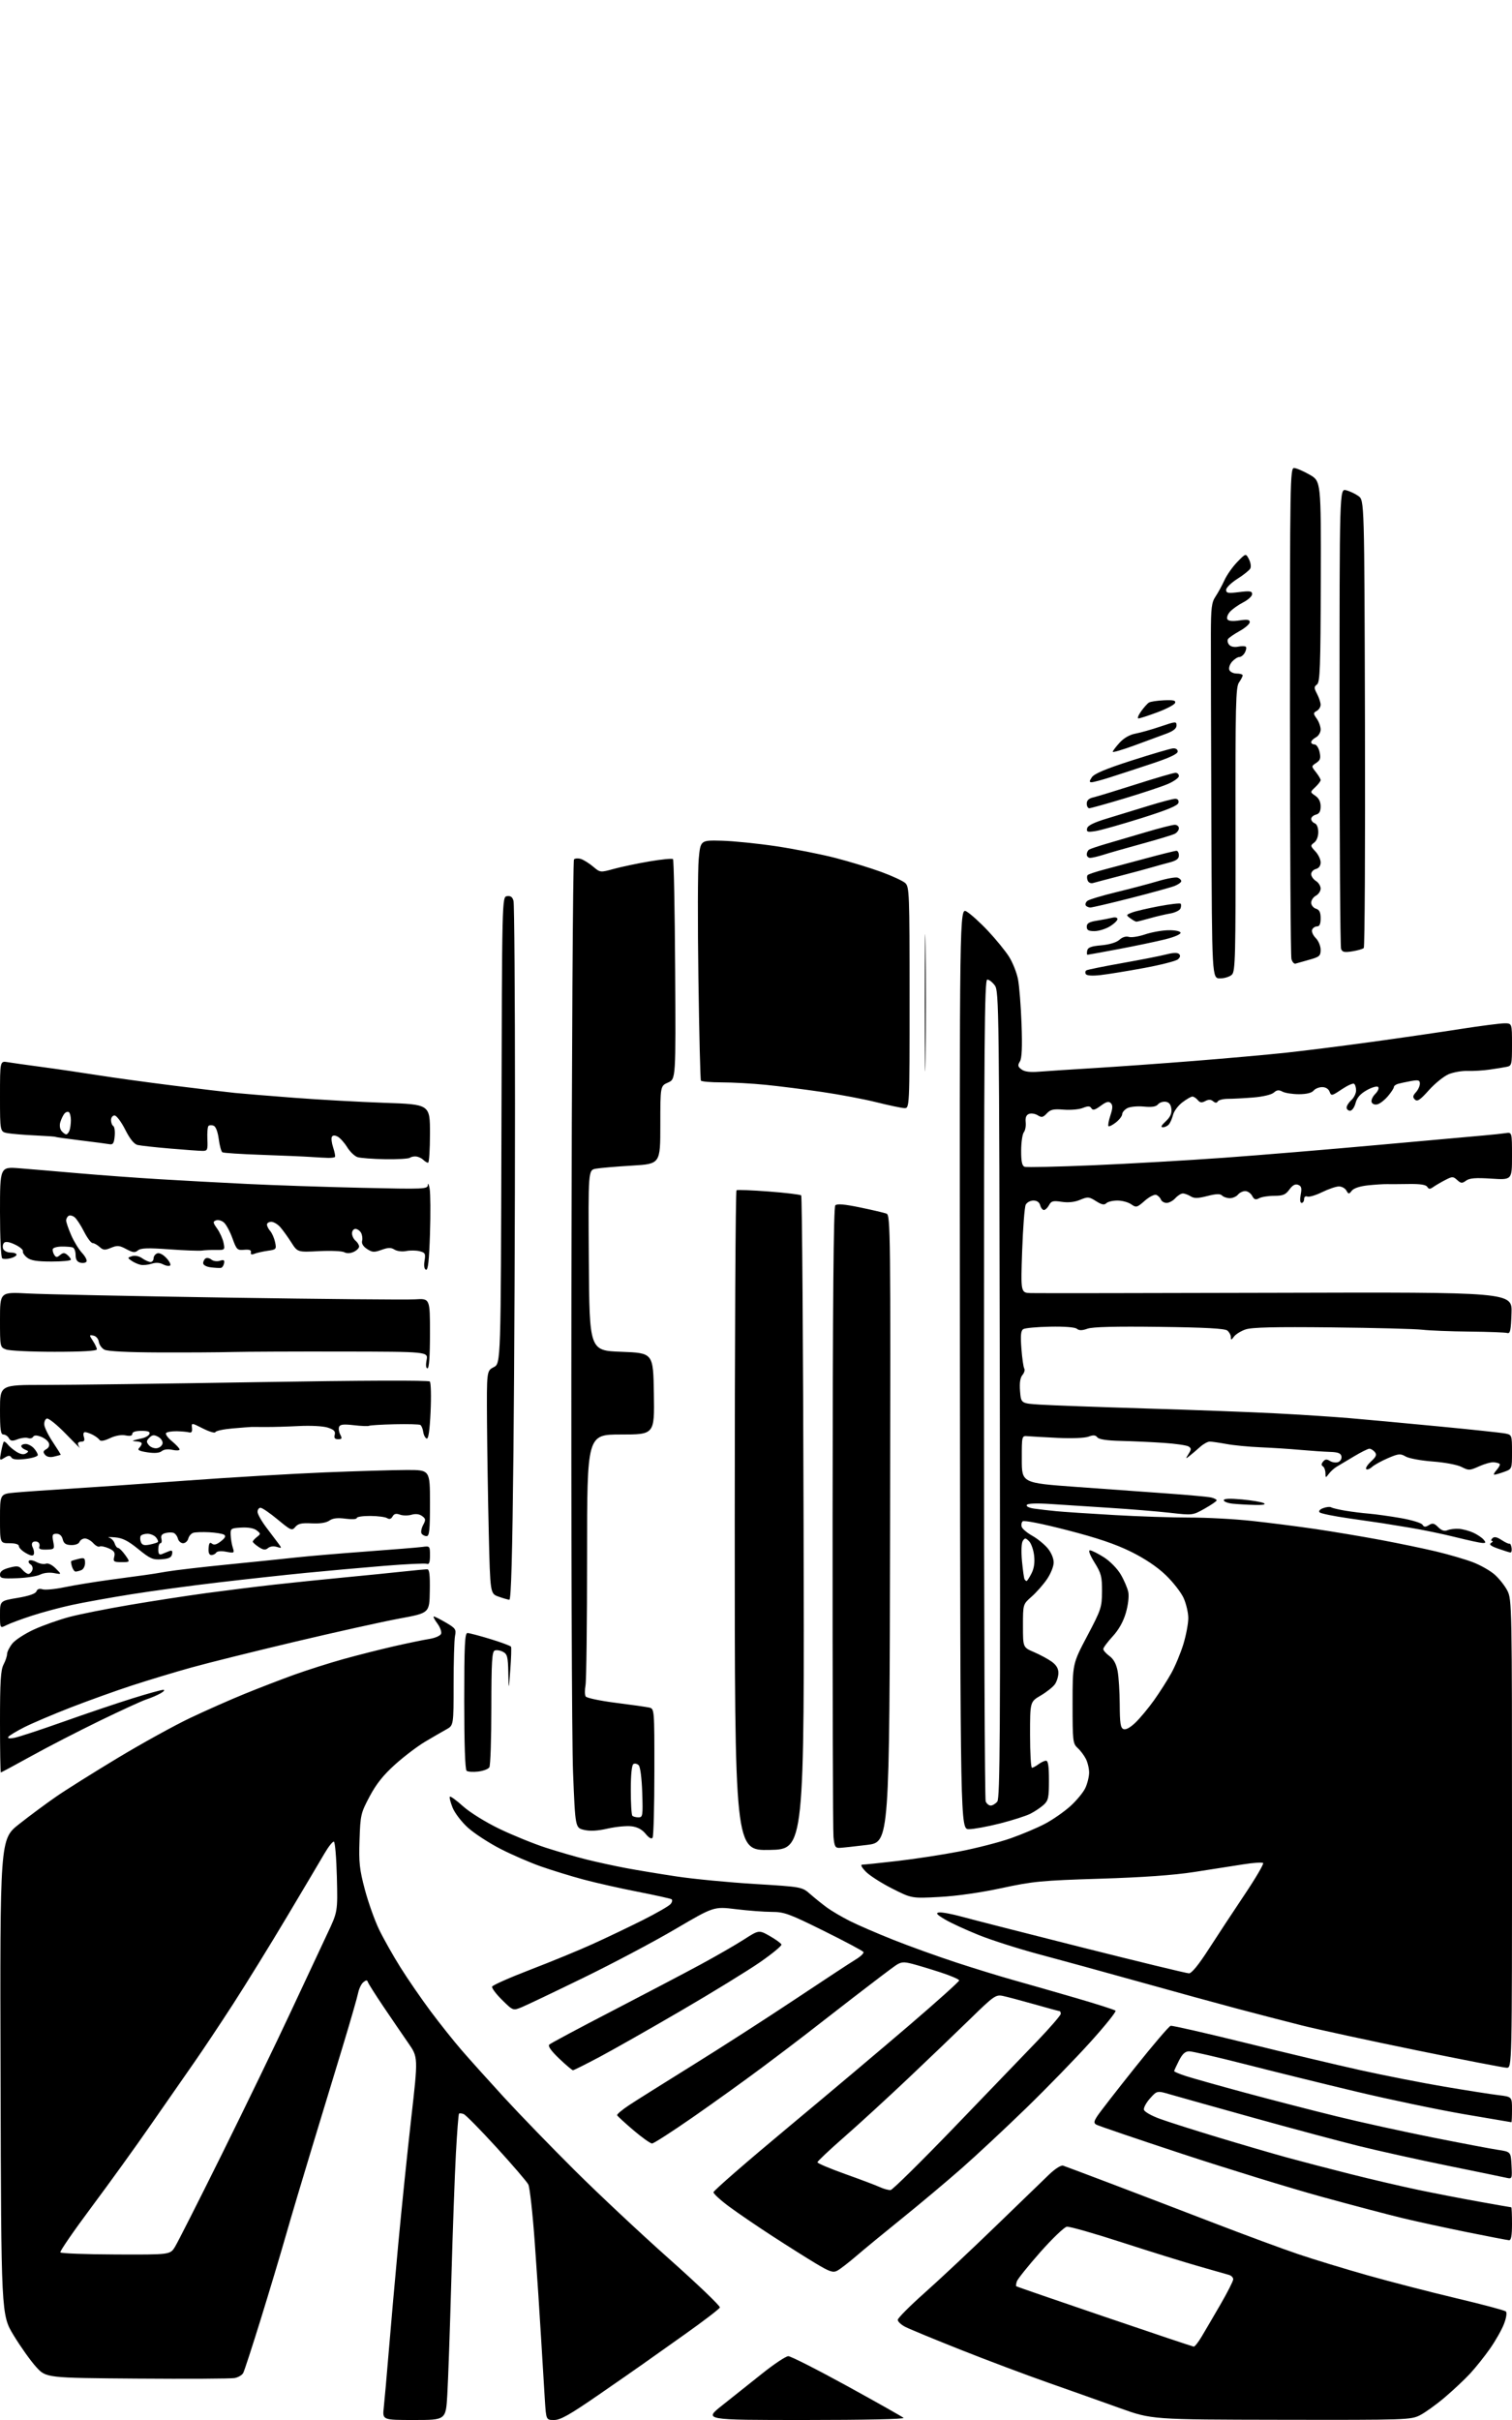 <?xml version="1.0" encoding="UTF-8" standalone="no"?>
<svg 
  version="1.1" 
  xmlns="http://www.w3.org/2000/svg" 
  xmlns:xlink="http://www.w3.org/1999/xlink" 
  xmlns:svg="http://www.w3.org/2000/svg"
  xmlns:rdf="http://www.w3.org/1999/02/22-rdf-syntax-ns#"
  xmlns:cc="http://creativecommons.org/ns#"
  xmlns:dc="http://purl.org/dc/elements/1.1/"
  viewBox="0 0 640 1024"
  width="640"
  height="1024"
>
<style>svg {background-color: white; }</style>"
<path stroke="none" fill="black" fill-rule="evenodd" d="M175.29,1024.00C161.86,1024.00 161.86,1024.00 162.44,1018.75C162.76,1015.86 163.71,1005.17 164.55,995.00C165.38,984.83 167.20,964.35 168.58,949.50C169.96,934.65 172.42,910.80 174.04,896.50C177.00,870.50 177.00,870.50 172.82,864.50C170.53,861.20 165.84,854.33 162.40,849.24C158.97,844.15 155.97,839.42 155.74,838.74C155.41,837.76 155.00,837.77 153.78,838.77C152.93,839.47 151.95,841.50 151.60,843.27C151.25,845.05 148.24,855.50 144.90,866.50C141.57,877.50 135.75,896.62 131.98,909.00C128.21,921.38 123.25,938.02 120.97,946.00C118.69,953.98 113.90,969.94 110.33,981.48C106.75,993.02 103.43,1003.20 102.95,1004.10C102.47,1005.00 100.82,1005.97 99.29,1006.25C97.75,1006.54 79.18,1006.64 58.00,1006.48C19.50,1006.19 19.50,1006.19 15.28,1001.53C12.95,998.96 8.68,992.96 5.78,988.18C0.50,979.50 0.50,979.50 0.24,878.88C-0.03,778.26 -0.03,778.26 8.05,771.88C12.50,768.37 19.59,763.11 23.82,760.19C28.04,757.27 39.83,749.88 50.00,743.76C60.17,737.64 73.90,730.07 80.50,726.94C87.10,723.80 97.45,719.22 103.50,716.76C109.55,714.29 119.00,710.65 124.50,708.66C130.00,706.68 139.45,703.67 145.50,701.99C151.55,700.31 161.22,697.87 167.00,696.55C172.78,695.24 179.44,693.86 181.82,693.49C184.20,693.11 186.39,692.14 186.70,691.33C187.02,690.52 186.30,688.54 185.10,686.93C183.91,685.32 183.25,684.00 183.63,684.00C184.01,684.00 186.32,685.17 188.77,686.60C192.82,688.98 193.16,689.47 192.60,692.23C192.27,693.89 192.00,703.09 192.00,712.67C192.00,730.09 192.00,730.09 188.89,731.80C187.19,732.73 183.15,735.08 179.92,737.00C176.69,738.92 170.96,743.27 167.20,746.66C162.27,751.09 159.25,754.88 156.45,760.16C152.72,767.19 152.54,767.96 152.18,778.56C151.85,788.11 152.16,790.98 154.43,799.53C155.88,804.97 158.59,812.59 160.46,816.46C162.33,820.33 166.40,827.55 169.51,832.50C172.61,837.45 178.35,845.77 182.24,851.00C186.14,856.23 192.05,863.65 195.38,867.50C198.71,871.35 206.80,880.35 213.36,887.50C219.92,894.65 233.44,908.60 243.40,918.50C253.36,928.40 271.31,945.22 283.30,955.88C295.28,966.54 304.91,975.76 304.71,976.38C304.50,977.00 297.85,982.09 289.92,987.71C281.99,993.32 273.93,999.04 272.00,1000.41C270.07,1001.79 261.63,1007.66 253.22,1013.46C241.19,1021.76 237.23,1024.00 234.56,1024.00C231.18,1024.00 231.18,1024.00 230.64,1015.75C230.34,1011.21 229.62,999.40 229.04,989.50C228.46,979.60 227.26,961.38 226.36,949.00C225.47,936.62 224.24,925.52 223.62,924.33C223.00,923.14 216.94,916.08 210.15,908.65C203.36,901.22 197.11,894.87 196.26,894.55C195.41,894.22 194.52,894.14 194.29,894.37C194.06,894.61 193.47,902.15 192.98,911.15C192.49,920.14 191.61,944.38 191.03,965.00C190.45,985.62 189.69,1007.34 189.34,1013.25C188.72,1024.00 188.72,1024.00 175.29,1024.00zM340.63,1024.00C297.87,1024.00 297.87,1024.00 305.68,1017.82C309.98,1014.43 317.62,1008.35 322.65,1004.32C327.68,1000.30 332.64,997.00 333.68,997.00C334.72,997.00 345.90,1002.67 358.53,1009.60C371.16,1016.54 381.93,1022.61 382.45,1023.10C383.01,1023.63 365.89,1024.00 340.63,1024.00zM542.29,1023.91C487.50,1023.82 487.50,1023.82 474.00,1018.97C466.57,1016.30 452.85,1011.43 443.50,1008.15C434.15,1004.86 417.46,998.59 406.42,994.20C395.37,989.81 384.91,985.49 383.17,984.59C381.42,983.69 380.00,982.35 380.00,981.62C380.00,980.90 385.13,975.74 391.40,970.17C397.67,964.60 411.06,952.05 421.15,942.28C431.24,932.51 441.52,922.58 443.99,920.20C446.59,917.70 449.11,916.09 449.99,916.37C450.82,916.64 460.27,920.19 471.00,924.26C481.73,928.33 501.07,935.74 514.00,940.71C526.92,945.69 542.90,951.59 549.50,953.82C556.10,956.06 569.38,960.10 579.00,962.82C588.62,965.53 605.50,969.89 616.50,972.50C627.50,975.10 636.91,977.61 637.40,978.07C637.93,978.56 637.61,980.73 636.62,983.32C635.69,985.75 633.04,990.45 630.72,993.76C628.40,997.08 624.59,1001.84 622.26,1004.36C619.93,1006.87 615.11,1011.40 611.54,1014.43C607.97,1017.46 603.26,1020.85 601.07,1021.97C597.19,1023.94 595.50,1024.00 542.29,1023.91zM505.29,992.95C505.72,992.98 507.22,991.09 508.61,988.75C510.01,986.41 513.59,980.29 516.58,975.14C519.56,969.99 522.00,965.19 522.00,964.46C522.00,963.73 521.21,962.91 520.25,962.62C519.29,962.34 513.55,960.71 507.50,958.98C501.45,957.26 486.84,952.72 475.03,948.89C463.22,945.05 452.67,942.05 451.57,942.21C450.48,942.37 445.41,947.23 440.31,953.00C435.21,958.77 430.76,964.32 430.42,965.33C430.09,966.33 429.97,967.27 430.16,967.42C430.35,967.57 447.15,973.37 467.50,980.29C487.85,987.22 504.85,992.92 505.29,992.95zM354.38,960.83C352.59,961.76 351.18,961.28 345.38,957.81C341.60,955.54 333.32,950.33 327.00,946.23C320.68,942.13 312.46,936.53 308.75,933.79C305.04,931.05 302.00,928.28 302.00,927.63C302.00,926.98 316.05,914.76 333.21,900.48C350.38,886.19 373.78,866.48 385.21,856.68C396.65,846.87 406.00,838.47 406.00,838.01C406.00,837.54 402.51,836.03 398.25,834.64C393.99,833.25 388.55,831.61 386.17,830.99C382.50,830.05 381.43,830.14 379.22,831.59C377.79,832.53 369.61,838.72 361.06,845.33C352.50,851.95 343.25,859.12 340.50,861.27C337.75,863.42 329.65,869.55 322.50,874.89C315.35,880.23 302.25,889.64 293.39,895.80C284.52,901.96 276.70,907.00 276.00,907.00C275.30,907.00 271.75,904.47 268.11,901.38C264.48,898.28 261.37,895.43 261.22,895.04C261.07,894.64 263.32,892.75 266.22,890.82C269.12,888.90 281.18,881.33 293.00,873.99C304.82,866.66 324.40,854.07 336.50,846.01C348.60,837.96 360.19,830.34 362.26,829.10C364.32,827.85 365.77,826.44 365.47,825.96C365.18,825.48 357.63,821.46 348.70,817.04C334.05,809.78 331.92,809.00 326.68,809.00C323.49,809.00 316.67,808.48 311.52,807.85C302.15,806.70 302.15,806.70 285.79,816.31C276.80,821.60 259.32,830.85 246.97,836.87C234.61,842.89 222.85,848.50 220.83,849.33C217.16,850.83 217.16,850.83 212.54,846.28C210.00,843.78 208.09,841.23 208.29,840.63C208.49,840.02 215.82,836.78 224.58,833.41C233.34,830.05 245.16,825.19 250.86,822.60C256.55,820.02 266.03,815.50 271.91,812.55C277.79,809.60 283.17,806.51 283.85,805.68C284.54,804.85 284.71,803.94 284.23,803.64C283.76,803.35 277.33,801.93 269.94,800.48C262.55,799.04 252.22,796.71 247.00,795.31C241.78,793.91 233.68,791.42 229.00,789.78C224.32,788.14 216.56,784.77 211.74,782.29C206.92,779.81 200.78,775.81 198.10,773.40C195.39,770.96 192.49,767.18 191.57,764.88C190.66,762.61 190.14,760.52 190.42,760.25C190.70,759.97 193.21,761.80 196.00,764.31C198.88,766.90 205.50,771.01 211.29,773.81C216.91,776.52 225.78,780.13 231.00,781.83C236.22,783.52 244.10,785.80 248.50,786.89C252.90,787.98 260.32,789.59 265.00,790.47C269.68,791.35 279.35,792.95 286.50,794.02C293.65,795.10 308.49,796.52 319.47,797.19C339.45,798.41 339.45,798.41 342.97,801.49C344.91,803.18 348.07,805.73 350.00,807.14C351.93,808.56 356.28,811.12 359.68,812.84C363.07,814.55 371.40,818.15 378.18,820.84C384.95,823.53 396.80,827.80 404.50,830.33C412.20,832.86 423.23,836.25 429.00,837.87C434.77,839.48 446.70,842.90 455.50,845.46C464.30,848.02 471.81,850.42 472.19,850.81C472.57,851.19 467.81,857.12 461.60,864.00C455.40,870.88 443.15,883.48 434.38,892.00C425.61,900.52 413.28,912.03 406.97,917.57C400.66,923.11 389.43,932.54 382.00,938.53C374.57,944.52 365.80,951.73 362.50,954.57C359.20,957.40 355.55,960.22 354.38,960.83zM49.02,953.96C72.00,954.05 72.00,954.05 74.04,950.77C75.16,948.97 84.11,931.30 93.93,911.50C103.74,891.70 116.81,864.70 122.97,851.50C129.13,838.30 136.15,823.32 138.56,818.21C142.95,808.92 142.95,808.92 142.59,794.25C142.39,786.18 141.82,779.44 141.33,779.28C140.84,779.11 139.06,781.35 137.37,784.24C135.69,787.13 128.54,799.17 121.49,811.00C114.44,822.83 104.16,839.48 98.66,848.00C93.15,856.52 85.65,867.77 81.99,873.00C78.32,878.23 70.19,889.92 63.91,898.98C57.64,908.05 46.32,923.75 38.77,933.86C31.22,943.98 25.27,952.62 25.54,953.07C25.82,953.51 36.38,953.92 49.02,953.96zM638.75,947.93C638.06,947.89 630.08,946.35 621.00,944.52C611.92,942.68 599.77,940.04 594.00,938.66C588.23,937.28 572.70,933.19 559.50,929.56C546.30,925.93 519.72,917.75 500.43,911.40C481.13,905.04 464.75,899.46 464.00,899.00C462.91,898.33 463.00,897.64 464.51,895.34C465.52,893.78 472.63,884.62 480.31,875.00C487.98,865.38 494.83,857.36 495.51,857.20C496.20,857.03 510.43,860.28 527.13,864.40C543.83,868.53 565.74,873.74 575.81,875.97C585.89,878.20 601.86,881.34 611.31,882.94C620.77,884.54 631.09,886.16 634.25,886.54C640.00,887.23 640.00,887.23 640.00,892.62C640.00,895.58 639.89,898.00 639.75,898.00C639.61,897.99 630.50,896.45 619.50,894.56C608.50,892.66 588.02,888.38 574.00,885.03C559.98,881.69 538.87,876.48 527.10,873.47C515.33,870.46 504.65,868.00 503.37,868.00C501.66,868.00 500.50,869.06 499.02,871.96C497.91,874.14 497.00,876.13 497.00,876.38C497.00,876.63 499.14,877.54 501.75,878.40C504.36,879.26 515.73,882.46 527.00,885.51C538.27,888.55 555.81,893.08 565.97,895.56C576.12,898.05 594.35,902.05 606.47,904.46C618.58,906.87 630.98,909.22 634.00,909.68C639.50,910.51 639.50,910.51 639.80,916.29C640.09,921.86 640.02,922.05 637.80,921.55C636.54,921.26 625.38,918.96 613.00,916.44C600.62,913.92 583.52,910.13 575.00,908.02C566.48,905.90 546.45,900.54 530.50,896.10C514.55,891.66 498.86,887.26 495.62,886.32C489.75,884.60 489.75,884.60 486.82,887.88C485.20,889.68 484.02,891.85 484.19,892.69C484.37,893.56 487.35,895.26 491.00,896.58C494.57,897.88 505.60,901.39 515.50,904.38C525.40,907.38 538.45,911.19 544.50,912.86C550.55,914.52 562.70,917.70 571.50,919.91C580.30,922.13 593.12,925.12 600.00,926.56C606.88,928.01 618.55,930.27 625.95,931.59C633.34,932.92 639.53,934.00 639.70,934.00C639.86,934.00 640.00,937.15 640.00,941.00C640.00,945.97 639.64,947.98 638.75,947.93zM377.00,926.69C377.82,926.58 389.78,914.80 403.57,900.50C417.35,886.20 433.21,869.72 438.82,863.88C444.42,858.04 449.00,852.75 449.00,852.13C449.00,851.51 448.78,851.00 448.52,851.00C448.26,851.00 443.42,849.69 437.77,848.08C432.12,846.48 426.10,844.88 424.40,844.54C421.51,843.95 420.57,844.62 410.90,854.06C405.18,859.65 393.30,871.03 384.50,879.36C375.70,887.69 363.44,898.93 357.25,904.34C351.06,909.75 346.00,914.53 346.00,914.95C346.00,915.38 351.29,917.61 357.75,919.92C364.21,922.22 370.85,924.73 372.50,925.49C374.15,926.25 376.18,926.79 377.00,926.69zM242.53,876.00C242.16,876.00 239.52,873.78 236.68,871.06C233.27,867.81 231.84,865.78 232.50,865.15C233.05,864.62 244.97,858.24 259.00,850.98C273.02,843.71 289.90,834.85 296.50,831.28C303.10,827.71 311.37,822.95 314.87,820.70C321.24,816.61 321.24,816.61 325.84,819.22C328.37,820.66 330.59,822.27 330.77,822.81C330.95,823.34 326.85,826.72 321.67,830.31C316.48,833.90 301.50,843.10 288.37,850.75C275.24,858.41 259.71,867.22 253.85,870.34C247.99,873.45 242.90,876.00 242.53,876.00zM637.75,874.95C636.51,874.93 619.30,871.59 599.50,867.54C579.70,863.49 557.88,858.76 551.00,857.03C544.12,855.30 531.75,852.09 523.50,849.90C515.25,847.71 496.57,842.58 482.00,838.51C467.43,834.44 448.52,829.25 440.00,826.99C431.48,824.72 420.00,821.07 414.50,818.88C409.00,816.68 402.48,813.68 400.00,812.21C396.46,810.10 395.93,809.46 397.50,809.23C398.60,809.08 402.88,809.87 407.00,811.00C411.12,812.14 434.07,818.00 458.00,824.03C481.93,830.06 502.29,834.99 503.27,835.00C504.41,835.00 507.35,831.40 511.63,824.75C515.26,819.11 522.08,808.76 526.78,801.74C531.48,794.73 535.02,788.69 534.65,788.32C534.28,787.95 530.50,788.20 526.24,788.88C521.98,789.55 512.65,791.01 505.50,792.12C496.74,793.47 483.70,794.40 465.50,794.96C440.82,795.73 437.25,796.07 424.00,798.93C415.11,800.84 404.93,802.30 397.69,802.68C385.89,803.31 385.89,803.31 377.57,799.09C373.00,796.78 367.99,793.56 366.44,791.94C364.61,790.02 364.13,789.00 365.06,789.00C365.85,789.00 372.57,788.30 380.00,787.44C387.43,786.58 399.26,784.76 406.30,783.39C413.34,782.03 423.02,779.54 427.80,777.86C432.59,776.18 439.14,773.41 442.36,771.70C445.59,770.00 450.37,766.67 452.99,764.32C455.61,761.96 458.49,758.50 459.38,756.62C460.27,754.74 461.00,751.78 461.00,750.05C461.00,748.32 460.37,745.68 459.60,744.20C458.83,742.71 457.26,740.64 456.10,739.59C454.12,737.80 454.00,736.69 454.00,720.84C454.00,703.99 454.00,703.99 460.21,692.24C466.09,681.11 466.41,680.13 466.46,673.42C466.49,667.14 466.13,665.74 463.29,661.17C461.34,658.03 460.58,656.00 461.35,656.00C462.04,656.00 464.68,657.32 467.22,658.92C469.86,660.60 472.92,663.72 474.40,666.24C475.82,668.66 477.25,672.02 477.59,673.71C477.94,675.46 477.50,679.22 476.55,682.47C475.46,686.21 473.55,689.62 470.95,692.44C468.78,694.80 467.00,697.20 467.00,697.78C467.00,698.36 468.17,699.69 469.60,700.73C471.36,702.01 472.48,704.06 473.06,707.06C473.53,709.50 473.93,715.90 473.96,721.28C473.99,729.21 474.30,731.18 475.57,731.66C476.55,732.04 478.44,731.00 480.64,728.88C482.57,727.02 486.08,722.80 488.44,719.50C490.79,716.20 494.10,711.02 495.78,708.00C497.46,704.98 499.77,699.42 500.92,695.64C502.06,691.87 502.99,686.92 502.98,684.64C502.97,682.37 502.07,678.56 501.00,676.18C499.92,673.81 496.52,669.44 493.44,666.49C489.83,663.01 484.61,659.51 478.68,656.58C472.15,653.36 464.35,650.72 451.63,647.45C440.88,644.68 433.39,643.21 432.85,643.75C432.34,644.26 432.20,645.34 432.51,646.17C432.83,647.00 434.84,648.67 436.98,649.87C439.12,651.07 442.02,653.43 443.43,655.10C444.94,656.89 446.00,659.39 446.00,661.15C446.00,662.82 444.72,665.98 443.10,668.32C441.51,670.62 438.59,673.92 436.60,675.66C433.00,678.83 433.00,678.83 433.00,687.95C433.00,697.07 433.00,697.07 437.61,699.05C440.15,700.14 443.53,701.95 445.11,703.08C447.08,704.48 448.00,706.00 448.00,707.85C448.00,709.34 447.33,711.51 446.52,712.67C445.70,713.84 443.00,715.98 440.52,717.44C436.00,720.08 436.00,720.08 436.00,734.04C436.00,741.72 436.36,748.00 436.81,748.00C437.25,748.00 438.49,747.34 439.56,746.53C440.63,745.72 442.06,745.05 442.75,745.03C443.65,745.01 444.00,747.31 444.00,753.33C444.00,760.68 443.74,761.89 441.75,763.71C440.51,764.84 437.98,766.53 436.13,767.47C434.27,768.41 428.48,770.26 423.25,771.59C418.02,772.91 412.11,774.00 410.12,774.00C406.50,774.00 406.50,774.00 406.32,578.98C406.14,383.97 406.14,383.97 409.17,385.73C410.84,386.71 414.92,390.40 418.24,393.94C421.56,397.48 425.55,402.37 427.10,404.81C428.64,407.25 430.36,411.56 430.90,414.37C431.45,417.19 432.12,425.73 432.40,433.35C432.75,443.12 432.54,447.78 431.70,449.16C430.70,450.79 430.82,451.36 432.40,452.53C433.71,453.50 436.03,453.79 439.90,453.47C442.98,453.22 453.38,452.54 463.00,451.96C472.62,451.38 491.75,450.01 505.50,448.92C519.25,447.83 536.80,446.26 544.50,445.43C552.20,444.60 568.40,442.56 580.50,440.89C592.60,439.23 609.48,436.78 618.00,435.44C626.52,434.11 634.96,433.02 636.75,433.01C640.00,433.00 640.00,433.00 640.00,441.98C640.00,450.49 639.88,450.99 637.75,451.42C636.51,451.67 633.25,452.20 630.50,452.59C627.75,452.99 623.58,453.24 621.24,453.15C618.90,453.06 615.30,453.68 613.24,454.52C611.18,455.37 607.40,458.42 604.84,461.28C601.12,465.44 599.92,466.25 598.91,465.27C597.90,464.29 597.98,463.68 599.32,462.19C600.25,461.18 601.00,459.54 601.00,458.56C601.00,457.05 600.43,456.88 597.25,457.44C595.19,457.81 592.71,458.34 591.75,458.62C590.79,458.90 590.00,459.52 590.00,459.99C590.00,460.46 588.88,462.18 587.51,463.80C586.14,465.43 584.15,466.99 583.08,467.27C581.94,467.57 580.90,467.19 580.59,466.37C580.29,465.59 580.98,464.02 582.12,462.88C583.28,461.72 583.82,460.42 583.34,459.94C582.87,459.47 580.74,460.06 578.55,461.29C575.77,462.86 574.38,464.45 573.78,466.75C573.31,468.56 572.29,470.00 571.47,470.00C570.66,470.00 570.00,469.39 570.00,468.65C570.00,467.92 570.90,466.50 572.00,465.50C573.10,464.50 574.00,462.66 574.00,461.40C574.00,460.15 573.61,458.87 573.12,458.58C572.64,458.28 570.28,459.36 567.88,460.97C563.71,463.77 563.48,463.81 562.79,461.95C562.34,460.76 561.13,460.00 559.65,460.00C558.33,460.00 556.68,460.67 556.00,461.50C555.20,462.46 552.99,463.00 549.81,463.00C547.09,463.00 543.96,462.51 542.85,461.92C541.31,461.09 540.44,461.19 539.17,462.33C538.20,463.20 534.56,464.06 530.50,464.39C526.65,464.71 521.84,464.96 519.82,464.96C517.80,464.96 515.84,465.44 515.48,466.03C515.02,466.78 514.42,466.77 513.47,465.98C512.52,465.19 511.56,465.17 510.17,465.91C508.69,466.70 507.91,466.60 506.98,465.48C506.31,464.67 505.29,464.00 504.72,464.00C504.15,464.00 502.24,465.11 500.46,466.46C498.69,467.81 496.92,470.17 496.54,471.71C496.15,473.24 495.37,475.05 494.80,475.74C494.22,476.43 493.07,477.00 492.23,477.00C491.18,477.00 491.55,476.22 493.42,474.49C495.35,472.70 496.04,471.19 495.82,469.24C495.60,467.35 494.85,466.41 493.41,466.20C492.26,466.04 490.80,466.53 490.16,467.30C489.35,468.29 487.55,468.57 484.15,468.24C481.45,467.98 478.34,468.29 477.15,468.92C475.97,469.55 475.00,470.70 475.00,471.46C475.00,472.23 473.81,473.79 472.35,474.94C470.89,476.09 469.47,476.80 469.19,476.52C468.91,476.24 469.28,474.19 470.01,471.97C471.02,468.91 471.06,467.66 470.18,466.78C469.29,465.89 468.26,466.17 465.89,467.92C463.49,469.69 462.58,469.94 461.97,468.96C461.36,467.96 460.56,467.93 458.34,468.82C456.78,469.45 453.13,469.77 450.24,469.54C445.90,469.19 444.64,469.47 443.09,471.13C441.51,472.83 440.90,472.96 439.24,471.92C438.15,471.24 436.50,470.98 435.56,471.34C434.38,471.79 433.94,472.89 434.15,474.87C434.32,476.46 433.96,478.37 433.36,479.12C432.76,479.88 432.26,483.34 432.24,486.82C432.22,491.44 432.60,493.29 433.66,493.70C434.45,494.00 447.57,493.72 462.80,493.07C478.04,492.42 502.88,490.99 518.00,489.90C533.12,488.81 562.60,486.36 583.50,484.46C604.40,482.56 624.42,480.76 628.00,480.46C631.58,480.15 635.74,479.71 637.25,479.48C640.00,479.05 640.00,479.05 640.00,489.17C640.00,499.30 640.00,499.30 631.25,498.73C624.58,498.30 622.04,498.50 620.57,499.57C618.89,500.80 618.40,500.77 616.80,499.32C615.08,497.76 614.74,497.76 611.73,499.32C609.95,500.24 607.70,501.55 606.72,502.24C605.29,503.26 604.79,503.25 604.13,502.20C603.58,501.31 601.10,500.93 596.41,501.00C592.61,501.06 588.38,501.08 587.00,501.05C585.62,501.02 582.02,501.25 579.00,501.57C575.61,501.93 573.00,502.80 572.19,503.83C570.97,505.39 570.82,505.38 569.89,503.75C569.35,502.79 567.91,502.01 566.70,502.03C565.49,502.05 562.31,503.14 559.62,504.45C556.94,505.77 554.13,506.60 553.37,506.31C552.56,506.00 552.00,506.44 552.00,507.39C552.00,508.28 551.53,509.00 550.95,509.00C550.30,509.00 550.16,507.69 550.56,505.51C551.09,502.72 550.87,501.89 549.47,501.35C548.24,500.88 547.13,501.48 545.77,503.34C544.17,505.54 543.05,506.00 539.35,506.00C536.89,506.00 534.02,506.46 532.98,507.01C531.48,507.82 530.86,507.61 530.01,506.01C529.41,504.91 528.10,504.00 527.09,504.00C526.07,504.00 524.68,504.67 524.00,505.50C523.32,506.32 521.78,507.00 520.58,507.00C519.38,507.00 517.90,506.50 517.29,505.89C516.47,505.07 514.81,505.12 511.03,506.09C506.99,507.12 505.47,507.15 503.96,506.20C502.89,505.54 501.42,505.00 500.67,505.00C499.92,505.00 498.50,505.90 497.50,507.00C496.50,508.10 494.85,509.00 493.81,509.00C492.78,509.00 491.69,508.36 491.39,507.58C491.09,506.79 490.20,505.91 489.42,505.61C488.64,505.31 486.44,506.43 484.53,508.11C481.25,510.99 480.93,511.07 478.81,509.58C477.57,508.71 474.95,508.00 472.98,508.00C471.01,508.00 468.89,508.51 468.26,509.14C467.41,509.99 466.32,509.76 463.92,508.25C460.96,506.37 460.45,506.33 457.18,507.70C454.85,508.67 452.20,508.96 449.39,508.54C445.74,507.99 444.97,508.19 444.03,509.95C443.42,511.08 442.45,512.00 441.87,512.00C441.29,512.00 440.58,511.10 440.29,510.00C439.95,508.72 438.93,508.00 437.42,508.00C436.13,508.00 434.67,508.79 434.17,509.75C433.68,510.71 433.00,519.49 432.66,529.25C432.05,547.00 432.05,547.00 436.27,547.16C438.60,547.24 485.41,547.18 540.29,547.03C640.08,546.74 640.08,546.74 639.79,555.62C639.55,562.96 639.24,564.42 638.00,564.05C637.17,563.80 629.98,563.53 622.00,563.45C614.02,563.37 605.02,563.02 602.00,562.66C598.98,562.31 581.71,561.86 563.64,561.67C539.49,561.41 529.83,561.64 527.21,562.54C525.25,563.21 523.05,564.58 522.32,565.57C521.22,567.08 521.00,567.12 521.00,565.81C521.00,564.95 520.34,563.70 519.53,563.02C518.47,562.15 510.33,561.70 490.78,561.45C472.19,561.21 462.49,561.45 460.32,562.22C458.01,563.04 456.77,563.05 455.82,562.26C455.02,561.60 450.55,561.25 444.50,561.37C439.00,561.47 433.89,561.94 433.14,562.41C432.10,563.05 431.91,565.02 432.34,570.65C432.65,574.71 433.19,578.51 433.55,579.08C433.91,579.66 433.56,580.89 432.78,581.81C431.82,582.96 431.49,585.16 431.77,588.67C432.18,593.84 432.18,593.84 440.34,594.36C444.83,594.65 464.93,595.38 485.00,595.99C505.07,596.59 529.83,597.52 540.00,598.05C550.17,598.58 564.12,599.48 571.00,600.06C577.88,600.64 594.98,602.22 609.00,603.57C623.02,604.91 635.74,606.27 637.25,606.59C639.94,607.15 640.00,607.31 640.00,614.38C640.00,621.60 640.00,621.60 636.68,622.80C634.85,623.46 632.98,624.00 632.52,624.00C632.07,624.00 632.51,623.10 633.51,621.99C634.50,620.89 635.07,619.74 634.77,619.44C634.47,619.14 633.33,618.83 632.23,618.74C631.13,618.66 628.35,619.44 626.04,620.48C622.11,622.26 621.65,622.27 618.67,620.74C616.88,619.81 611.59,618.81 606.50,618.43C601.55,618.06 596.37,617.11 595.00,616.31C592.74,615.00 592.00,615.07 587.50,617.00C584.75,618.18 581.71,619.86 580.74,620.73C579.78,621.61 578.67,622.01 578.29,621.63C577.91,621.24 578.83,619.78 580.35,618.38C582.54,616.35 582.86,615.54 581.93,614.41C581.28,613.64 580.25,613.00 579.63,613.01C579.01,613.01 576.08,614.48 573.11,616.26C570.15,618.04 566.87,620.00 565.82,620.61C564.78,621.22 563.28,622.57 562.49,623.61C561.11,625.43 561.06,625.42 561.03,623.31C561.01,622.10 560.53,620.83 559.95,620.47C559.23,620.02 559.26,619.40 560.04,618.46C560.90,617.41 561.60,617.35 562.95,618.20C563.93,618.81 565.50,619.02 566.44,618.66C567.38,618.30 568.00,617.22 567.81,616.25C567.55,614.92 566.40,614.47 562.99,614.36C560.52,614.29 554.90,613.90 550.50,613.51C546.10,613.11 538.49,612.62 533.58,612.41C528.68,612.21 522.18,611.58 519.15,611.02C516.11,610.46 512.92,610.00 512.06,610.00C511.19,610.00 509.35,611.01 507.98,612.25C506.60,613.49 504.62,615.17 503.58,616.00C501.77,617.43 501.75,617.39 503.09,615.22C504.31,613.25 504.30,612.82 503.07,612.05C502.28,611.56 497.56,610.88 492.57,610.54C487.58,610.20 479.45,609.83 474.50,609.71C468.49,609.57 465.16,609.06 464.47,608.19C463.70,607.21 462.77,607.14 460.76,607.90C459.22,608.49 453.68,608.71 447.79,608.43C442.13,608.15 436.38,607.83 435.00,607.71C432.50,607.50 432.50,607.50 432.51,617.50C432.51,627.50 432.51,627.50 455.51,629.17C468.15,630.09 485.70,631.35 494.50,631.98C503.30,632.61 511.51,633.37 512.75,633.67C513.99,633.97 515.00,634.51 515.00,634.86C515.00,635.21 512.71,636.78 509.92,638.35C504.84,641.21 504.84,641.21 495.17,640.12C489.85,639.53 478.52,638.59 470.00,638.05C461.48,637.51 450.17,636.77 444.88,636.42C438.72,636.01 435.03,636.15 434.62,636.80C434.25,637.40 435.55,638.05 437.75,638.36C439.81,638.66 443.98,639.14 447.00,639.44C450.02,639.74 461.05,640.47 471.50,641.07C481.95,641.68 496.35,642.15 503.50,642.14C510.65,642.12 522.58,642.76 530.00,643.57C537.42,644.37 549.58,645.93 557.00,647.02C564.42,648.12 576.80,650.19 584.50,651.63C592.20,653.07 602.77,655.27 608.00,656.52C613.23,657.77 620.12,659.79 623.33,661.00C626.54,662.21 630.73,664.58 632.64,666.26C634.55,667.94 636.99,671.02 638.06,673.12C639.94,676.81 640.00,679.90 640.00,775.96C640.00,875.00 640.00,875.00 637.75,874.95zM325.75,782.78C311.00,783.05 311.00,783.05 311.00,643.59C311.00,566.88 311.34,503.91 311.75,503.65C312.17,503.40 318.35,503.63 325.50,504.18C332.65,504.72 338.79,505.47 339.14,505.83C339.50,506.20 339.95,568.60 340.14,644.50C340.50,782.50 340.50,782.50 325.75,782.78zM355.38,781.91C353.56,781.99 353.19,781.32 352.80,777.25C352.55,774.64 352.38,713.69 352.42,641.80C352.48,550.75 352.82,510.78 353.57,510.03C354.32,509.28 357.39,509.54 364.07,510.92C369.25,511.99 374.29,513.17 375.25,513.54C376.91,514.18 376.99,521.22 376.75,646.86C376.50,779.50 376.50,779.50 367.00,780.66C361.77,781.30 356.55,781.87 355.38,781.91zM276.23,777.60C275.76,778.31 274.71,777.72 273.27,775.96C271.76,774.11 269.81,773.08 267.27,772.78C265.19,772.53 260.67,772.97 257.21,773.75C252.92,774.73 249.74,774.90 247.21,774.30C243.50,773.43 243.50,773.43 242.56,749.96C242.03,736.89 241.73,646.34 241.87,545.50C242.01,445.95 242.50,364.12 242.96,363.65C243.42,363.18 244.75,363.10 245.90,363.47C247.06,363.84 249.38,365.29 251.04,366.69C254.07,369.24 254.09,369.24 259.79,367.67C262.93,366.80 269.71,365.37 274.87,364.50C280.02,363.62 284.52,363.18 284.87,363.53C285.21,363.88 285.63,384.97 285.78,410.39C286.06,456.61 286.06,456.61 282.78,458.06C279.50,459.50 279.50,459.50 279.50,476.00C279.50,492.50 279.50,492.50 267.50,493.22C260.90,493.61 254.03,494.20 252.24,494.52C248.98,495.10 248.98,495.10 249.24,533.30C249.50,571.50 249.50,571.50 263.00,572.00C276.50,572.50 276.50,572.50 276.77,589.75C277.05,607.00 277.05,607.00 262.77,607.00C248.50,607.00 248.50,607.00 248.50,658.25C248.50,686.44 248.20,711.11 247.84,713.09C247.48,715.06 247.50,717.20 247.90,717.84C248.30,718.48 253.99,719.68 260.56,720.52C267.13,721.35 273.51,722.25 274.75,722.53C277.00,723.04 277.00,723.04 276.98,749.77C276.98,764.47 276.64,776.99 276.23,777.60zM270.26,769.00C272.06,769.00 272.16,768.31 271.84,758.55C271.64,752.38 271.02,747.62 270.34,746.93C269.70,746.30 268.69,746.08 268.09,746.45C267.42,746.86 267.00,751.07 267.00,757.39C267.00,763.04 267.30,767.97 267.67,768.33C268.03,768.70 269.20,769.00 270.26,769.00zM419.35,764.00C420.12,764.00 421.37,763.25 422.13,762.34C423.28,760.95 423.45,733.53 423.21,590.09C422.93,427.01 422.84,419.39 421.10,417.00C420.10,415.62 418.66,414.50 417.89,414.50C416.71,414.50 416.50,440.35 416.50,587.50C416.50,682.65 416.82,761.29 417.22,762.25C417.61,763.21 418.57,764.00 419.35,764.00zM0.35,750.00C0.16,750.00 0.00,740.38 0.00,728.61C0.00,711.59 0.30,706.64 1.49,704.36C2.32,702.79 2.99,700.77 2.99,699.88C3.00,699.00 3.99,697.01 5.19,695.48C6.40,693.95 10.56,691.25 14.44,689.48C18.32,687.71 25.10,685.32 29.50,684.16C33.90,683.00 45.38,680.72 55.00,679.09C64.62,677.45 79.25,675.20 87.50,674.08C95.75,672.97 108.58,671.37 116.00,670.54C123.42,669.71 136.70,668.34 145.50,667.50C154.30,666.66 165.55,665.54 170.50,665.00C175.45,664.47 180.08,664.03 180.79,664.02C181.76,664.00 182.04,666.28 181.92,673.27C181.77,682.53 181.77,682.53 169.13,684.86C162.19,686.14 142.32,690.55 125.00,694.65C107.67,698.76 87.88,703.68 81.00,705.60C74.12,707.51 62.88,710.91 56.00,713.15C49.12,715.39 37.41,719.60 29.96,722.49C22.51,725.39 13.65,729.16 10.28,730.86C6.91,732.56 3.87,734.41 3.52,734.96C3.12,735.61 4.09,735.74 6.20,735.32C8.02,734.96 17.38,731.88 27.00,728.47C36.62,725.05 49.74,720.62 56.14,718.63C62.54,716.63 68.39,715.02 69.14,715.04C69.89,715.05 69.38,715.71 68.00,716.50C66.62,717.29 63.92,718.45 62.00,719.07C60.08,719.70 51.16,723.79 42.19,728.15C33.22,732.51 20.21,739.21 13.29,743.04C6.36,746.87 0.54,750.00 0.35,750.00zM202.39,749.62C200.25,749.87 198.05,749.73 197.50,749.29C196.87,748.80 196.50,737.72 196.50,719.75C196.50,696.23 196.75,691.00 197.86,691.00C198.60,691.00 202.98,692.15 207.58,693.55C212.18,694.96 216.11,696.42 216.31,696.80C216.51,697.19 216.37,701.55 216.00,706.50C215.32,715.50 215.32,715.50 215.16,707.79C215.02,701.09 214.73,699.92 212.92,698.96C211.78,698.35 210.20,698.09 209.42,698.39C208.25,698.84 208.00,703.09 207.98,722.72C207.98,735.80 207.59,747.10 207.13,747.83C206.67,748.56 204.54,749.36 202.39,749.62zM2.75,687.66C0.00,689.05 -0.00,689.05 0.00,683.22C0.00,677.39 0.00,677.39 7.41,676.14C12.25,675.33 15.03,674.37 15.41,673.38C15.79,672.38 16.68,672.08 18.00,672.50C19.10,672.85 23.26,672.46 27.25,671.63C31.24,670.80 39.90,669.38 46.50,668.48C53.10,667.58 59.85,666.66 61.50,666.45C63.15,666.25 67.20,665.60 70.50,665.02C73.80,664.45 85.50,663.08 96.50,661.99C107.50,660.90 120.55,659.56 125.50,659.01C130.45,658.47 143.72,657.34 155.00,656.51C166.28,655.68 176.96,654.81 178.75,654.57C181.95,654.13 182.00,654.18 182.00,658.17C182.00,661.11 181.64,662.08 180.68,661.71C179.96,661.43 171.74,661.83 162.43,662.59C153.12,663.35 138.30,664.69 129.50,665.55C120.70,666.41 104.05,668.23 92.50,669.59C80.95,670.94 64.30,673.20 55.50,674.61C46.70,676.01 35.45,678.04 30.50,679.11C25.55,680.18 17.90,682.23 13.50,683.67C9.10,685.10 4.26,686.90 2.75,687.66zM215.59,676.92C214.99,676.88 212.93,676.28 211.00,675.59C207.50,674.33 207.50,674.33 206.89,648.91C206.56,634.94 206.22,613.72 206.14,601.78C206.00,580.05 206.00,580.05 209.00,578.50C211.99,576.95 211.99,576.95 212.25,478.23C212.50,379.50 212.50,379.50 214.62,379.20C216.12,378.98 216.92,379.56 217.36,381.20C217.70,382.46 217.98,421.11 217.99,467.09C217.99,513.06 217.70,579.09 217.34,613.84C216.87,658.28 216.35,676.98 215.59,676.92zM434.53,669.00C434.76,669.00 435.69,667.58 436.59,665.83C437.69,663.70 438.06,661.23 437.72,658.23C437.45,655.79 436.48,653.05 435.58,652.15C434.12,650.70 433.81,650.68 432.94,652.00C432.35,652.88 432.21,656.39 432.58,660.50C432.94,664.35 433.43,667.84 433.67,668.25C433.92,668.66 434.30,669.00 434.53,669.00zM7.25,667.80C0.80,668.04 -0.00,667.86 -0.00,666.24C-0.00,664.96 1.17,664.10 3.92,663.37C7.28,662.47 8.05,662.58 9.41,664.16C10.27,665.17 11.45,666.00 12.02,666.00C12.59,666.00 13.34,665.28 13.68,664.40C14.01,663.52 13.68,662.42 12.92,661.95C12.17,661.49 11.88,660.78 12.28,660.39C12.68,659.99 14.10,660.25 15.43,660.96C16.77,661.68 18.57,662.00 19.42,661.67C20.36,661.31 22.02,662.11 23.57,663.66C26.16,666.25 26.16,666.25 22.83,665.63C20.89,665.27 18.46,665.54 17.00,666.28C15.62,666.97 11.24,667.66 7.25,667.80zM31.99,665.00C31.52,665.00 30.84,664.07 30.48,662.92C30.11,661.78 29.97,660.72 30.16,660.57C30.35,660.41 31.74,659.98 33.25,659.62C35.67,659.04 36.00,659.25 36.00,661.37C36.00,662.70 35.29,664.06 34.42,664.39C33.55,664.73 32.45,665.00 31.99,665.00zM51.46,661.00C48.14,661.00 47.84,660.78 48.35,658.73C48.81,656.91 48.33,656.19 45.99,655.15C44.37,654.44 42.65,654.10 42.16,654.40C41.67,654.71 40.46,654.06 39.48,652.98C38.49,651.89 36.91,651.00 35.95,651.00C35.00,651.00 33.97,651.65 33.66,652.43C33.34,653.27 31.86,653.83 30.13,653.78C27.86,653.72 27.00,653.13 26.55,651.35C26.18,649.85 25.23,649.00 23.94,649.00C22.18,649.00 21.99,649.45 22.53,652.30C23.13,655.51 23.05,655.60 19.64,655.70C17.16,655.77 16.28,655.42 16.64,654.50C16.91,653.79 16.66,652.91 16.07,652.54C15.48,652.18 14.55,652.16 14.00,652.50C13.39,652.88 13.34,653.79 13.86,654.81C14.34,655.74 14.54,657.03 14.31,657.67C14.01,658.50 13.04,658.36 10.95,657.17C9.33,656.25 8.01,654.94 8.01,654.25C8.00,653.46 6.53,653.00 4.00,653.00C0.00,653.00 0.00,653.00 -0.00,642.58C-0.00,632.16 -0.00,632.16 6.25,631.58C9.69,631.26 19.70,630.56 28.50,630.01C37.30,629.47 59.80,627.91 78.50,626.53C97.20,625.16 123.75,623.59 137.50,623.03C151.25,622.47 166.89,622.02 172.25,622.01C182.00,622.00 182.00,622.00 182.00,636.00C182.00,647.52 181.75,650.00 180.56,650.00C179.77,650.00 178.81,649.51 178.44,648.90C178.07,648.30 178.37,646.68 179.10,645.30C180.28,643.10 180.23,642.64 178.65,641.49C177.49,640.64 175.92,640.45 174.17,640.95C172.69,641.38 170.49,641.35 169.27,640.90C167.66,640.31 166.81,640.52 166.16,641.68C165.56,642.75 164.81,642.99 163.88,642.39C163.12,641.90 159.91,641.48 156.75,641.46C153.59,641.44 151.00,641.83 151.00,642.34C151.00,642.86 148.93,642.98 146.23,642.62C142.84,642.17 140.86,642.41 139.40,643.43C138.07,644.36 135.43,644.77 131.92,644.59C127.69,644.37 126.17,644.71 125.00,646.11C123.58,647.81 123.16,647.63 117.52,642.96C114.23,640.23 110.97,638.00 110.27,638.00C109.57,638.00 109.01,638.79 109.02,639.75C109.04,640.71 110.73,643.70 112.77,646.39C114.82,649.09 117.16,652.18 117.96,653.28C119.32,655.14 119.27,655.22 117.16,654.55C115.83,654.13 114.31,654.33 113.46,655.04C112.31,655.98 111.48,655.89 109.51,654.60C108.13,653.69 107.00,652.68 107.00,652.34C107.00,652.00 107.79,651.11 108.75,650.36C110.41,649.07 110.40,648.93 108.63,647.55C107.47,646.65 105.02,646.21 102.13,646.38C97.70,646.64 97.51,646.78 97.64,649.57C97.71,651.18 98.12,653.58 98.54,654.89C99.27,657.18 99.15,657.25 95.73,656.61C93.61,656.21 91.90,656.36 91.52,656.97C91.17,657.54 90.25,658.00 89.48,658.00C88.55,658.00 88.15,657.02 88.29,655.09C88.45,652.92 88.81,652.43 89.72,653.18C90.57,653.89 91.71,653.59 93.50,652.18C95.35,650.72 95.72,649.95 94.83,649.39C94.14,648.97 91.32,648.51 88.54,648.36C85.77,648.22 82.76,648.32 81.86,648.58C80.95,648.85 79.98,649.95 79.70,651.03C79.42,652.11 78.43,653.00 77.50,653.00C76.57,653.00 75.59,652.13 75.31,651.07C75.03,650.01 74.22,648.91 73.50,648.64C72.78,648.36 71.21,648.39 70.02,648.71C68.49,649.10 67.99,649.84 68.33,651.14C68.59,652.16 68.40,653.00 67.91,653.00C67.41,653.00 67.00,654.17 67.00,655.61C67.00,657.53 67.40,658.05 68.50,657.61C69.33,657.27 70.72,656.71 71.60,656.35C72.79,655.88 73.11,656.20 72.84,657.60C72.57,659.04 71.47,659.57 68.34,659.80C64.70,660.07 63.53,659.56 58.54,655.49C54.22,651.97 51.88,650.79 48.69,650.52C46.38,650.32 45.27,650.38 46.20,650.65C47.14,650.91 48.18,652.00 48.52,653.06C48.86,654.13 49.52,655.00 50.00,655.00C50.47,655.00 51.83,656.35 53.00,658.00C55.14,661.00 55.14,661.00 51.46,661.00zM639.32,656.92C638.87,656.88 636.54,656.15 634.14,655.30C631.00,654.19 630.16,653.52 631.14,652.89C631.89,652.42 632.07,652.02 631.55,652.02C631.03,652.01 631.09,651.51 631.69,650.91C632.48,650.12 633.56,650.32 635.60,651.66C637.15,652.67 638.66,653.37 638.96,653.21C639.26,653.05 639.64,653.84 639.82,654.96C640.00,656.08 639.77,656.96 639.32,656.92zM63.32,653.59C64.99,653.25 66.56,652.77 66.82,652.51C67.08,652.26 66.72,651.36 66.02,650.52C65.32,649.69 63.71,649.00 62.44,649.00C61.16,649.00 59.87,649.41 59.56,649.91C59.25,650.41 59.28,651.58 59.64,652.51C60.13,653.78 61.02,654.05 63.32,653.59zM627.37,652.89C626.34,652.83 621.23,651.71 616.00,650.41C610.77,649.10 602.23,647.33 597.00,646.47C591.77,645.61 586.38,644.73 585.00,644.51C583.62,644.30 577.33,643.39 571.00,642.48C564.67,641.58 559.09,640.44 558.58,639.95C558.03,639.42 558.64,638.69 560.08,638.15C561.41,637.65 562.95,637.50 563.50,637.83C564.04,638.15 566.74,638.79 569.50,639.25C572.25,639.71 576.75,640.27 579.50,640.49C582.25,640.72 588.27,641.56 592.88,642.36C597.50,643.16 601.64,644.42 602.10,645.16C602.76,646.21 603.35,646.25 604.83,645.33C606.38,644.37 607.08,644.53 608.77,646.22C610.20,647.65 611.40,648.04 612.67,647.50C613.68,647.07 615.85,646.80 617.50,646.91C619.15,647.02 621.90,647.76 623.61,648.54C625.32,649.32 627.29,650.65 627.98,651.48C629.04,652.75 628.94,652.98 627.37,652.89zM531.00,636.80C527.98,636.73 523.81,636.49 521.75,636.27C519.69,636.06 518.00,635.40 518.00,634.82C518.00,634.11 520.52,634.00 525.75,634.48C530.01,634.88 534.17,635.59 535.00,636.07C535.97,636.63 534.54,636.89 531.00,636.80zM1.90,616.84C-0.20,618.14 -0.24,618.08 0.46,614.34C0.86,612.23 1.37,610.31 1.60,610.07C1.83,609.84 2.58,610.35 3.26,611.20C3.94,612.06 5.63,613.47 7.01,614.34C8.66,615.37 10.02,615.60 10.98,615.01C12.23,614.24 12.19,614.01 10.72,613.45C9.77,613.08 9.00,612.38 9.00,611.89C9.00,611.40 9.83,611.00 10.85,611.00C11.86,611.00 13.43,611.82 14.35,612.83C15.26,613.83 16.00,615.12 16.00,615.69C16.00,616.26 13.66,617.00 10.79,617.34C7.18,617.77 5.36,617.58 4.83,616.73C4.23,615.77 3.59,615.79 1.90,616.84zM22.86,616.35C21.16,616.76 19.82,616.48 19.06,615.57C18.14,614.47 18.26,613.96 19.60,613.20C20.65,612.62 21.07,611.61 20.68,610.61C20.33,609.71 18.84,608.51 17.36,607.95C15.48,607.23 14.47,607.25 14.00,608.00C13.64,608.59 12.67,608.81 11.84,608.49C11.02,608.18 9.06,608.41 7.49,609.00C5.17,609.89 4.47,609.80 3.77,608.55C3.29,607.70 2.25,607.00 1.45,607.00C0.28,607.00 0.00,605.01 0.00,596.50C0.00,586.00 0.00,586.00 18.75,586.02C29.06,586.03 69.80,585.50 109.28,584.84C153.23,584.11 181.39,584.01 181.93,584.58C182.41,585.08 182.56,590.80 182.26,597.29C181.89,605.26 181.36,608.95 180.61,608.71C180.00,608.51 179.34,607.25 179.15,605.92C178.96,604.59 178.41,603.26 177.93,602.96C177.45,602.66 172.54,602.53 167.01,602.66C161.49,602.79 156.64,603.09 156.24,603.31C155.83,603.54 152.93,603.43 149.78,603.06C145.39,602.56 143.94,602.72 143.53,603.77C143.24,604.53 143.47,606.01 144.04,607.07C144.89,608.67 144.74,609.00 143.13,609.00C141.72,609.00 141.32,608.48 141.68,607.11C142.06,605.65 141.39,604.95 138.78,604.09C136.80,603.44 131.65,603.16 126.44,603.42C121.52,603.67 115.25,603.85 112.50,603.82C109.75,603.79 107.05,603.78 106.50,603.80C105.95,603.81 102.35,604.09 98.50,604.42C94.65,604.75 91.35,605.45 91.17,605.99C90.99,606.52 88.64,605.84 85.93,604.47C81.02,601.98 81.02,601.98 81.26,604.24C81.43,605.83 81.06,606.38 80.00,606.09C79.17,605.87 76.84,605.65 74.81,605.61C72.78,605.58 70.76,605.91 70.32,606.35C69.87,606.79 70.98,608.36 72.77,609.83C74.55,611.30 76.01,612.87 76.01,613.33C76.00,613.79 74.63,613.86 72.96,613.49C71.11,613.08 69.35,613.29 68.47,614.03C67.50,614.83 65.47,615.00 62.39,614.54C58.97,614.02 58.05,613.55 58.88,612.72C59.50,612.10 60.00,611.24 60.00,610.80C60.00,610.36 58.99,609.96 57.75,609.92C56.51,609.88 55.95,609.69 56.50,609.51C57.05,609.33 58.69,608.91 60.14,608.60C61.59,608.28 63.00,607.44 63.27,606.74C63.62,605.83 62.63,605.45 59.88,605.45C57.45,605.45 56.00,605.92 56.00,606.70C56.00,607.54 55.06,607.76 53.12,607.37C51.34,607.02 48.80,607.47 46.52,608.56C44.16,609.68 42.57,609.95 42.16,609.31C41.80,608.75 40.52,607.78 39.32,607.15C38.11,606.52 36.62,606.00 36.00,606.00C35.32,606.00 35.12,606.80 35.50,608.00C35.95,609.42 35.68,610.00 34.57,610.00C33.71,610.00 33.00,610.36 33.00,610.80C33.00,611.24 33.34,612.05 33.75,612.59C34.16,613.14 31.49,610.48 27.82,606.69C24.14,602.89 20.54,600.00 19.82,600.25C19.09,600.51 18.62,601.73 18.76,602.97C18.90,604.20 20.56,607.52 22.45,610.34C24.33,613.15 25.79,615.51 25.69,615.59C25.59,615.66 24.31,616.00 22.86,616.35zM66.40,612.80C67.54,612.63 68.62,611.74 68.80,610.82C68.98,609.88 68.15,608.62 66.94,607.97C65.19,607.03 64.46,607.11 63.22,608.35C61.92,609.65 61.89,610.16 63.00,611.50C63.73,612.38 65.26,612.96 66.40,612.80zM180.95,579.00C180.30,579.00 180.16,577.68 180.57,575.48C181.23,571.96 181.23,571.96 144.87,571.90C124.86,571.86 104.00,571.95 98.50,572.09C93.00,572.24 78.99,572.32 67.37,572.28C54.08,572.23 45.49,571.80 44.19,571.10C43.06,570.50 42.00,569.00 41.82,567.76C41.64,566.50 40.66,565.36 39.56,565.15C37.71,564.80 37.70,564.89 39.31,567.36C40.24,568.77 41.00,570.40 41.00,570.96C41.00,571.64 34.76,572.00 23.07,572.00C13.20,572.00 3.98,571.56 2.57,571.02C0.01,570.05 0.00,569.99 0.00,558.37C0.00,546.69 0.00,546.69 11.75,547.32C18.21,547.67 56.31,548.46 96.40,549.08C136.50,549.70 172.16,550.03 175.65,549.81C182.00,549.41 182.00,549.41 182.00,564.20C182.00,573.83 181.63,579.00 180.95,579.00zM182.00,522.09C181.64,533.42 181.18,537.56 180.32,537.28C179.58,537.03 179.35,535.64 179.70,533.49C180.19,530.45 179.97,530.03 177.59,529.43C176.12,529.07 173.57,529.04 171.92,529.37C170.24,529.70 168.07,529.44 167.00,528.77C165.50,527.83 164.30,527.85 161.49,528.87C158.38,529.99 157.56,529.94 155.36,528.50C153.74,527.44 152.98,526.19 153.27,525.06C153.53,524.08 153.32,522.55 152.82,521.64C152.31,520.74 151.25,520.00 150.45,520.00C149.65,520.00 149.00,520.84 149.00,521.88C149.00,522.91 149.68,524.32 150.50,525.00C151.32,525.68 152.00,526.79 152.00,527.46C152.00,528.13 150.96,529.15 149.69,529.73C148.24,530.39 146.76,530.44 145.73,529.87C144.83,529.36 140.00,529.16 135.02,529.41C125.95,529.88 125.95,529.88 123.28,525.69C121.81,523.38 119.72,520.49 118.63,519.25C117.54,518.01 115.83,517.00 114.83,517.00C113.82,517.00 113.00,517.53 113.00,518.17C113.00,518.82 113.62,520.05 114.39,520.92C115.15,521.79 116.07,523.90 116.44,525.61C117.07,528.60 116.95,528.74 113.30,529.26C111.21,529.56 108.69,530.13 107.71,530.52C106.48,531.02 106.01,530.83 106.21,529.90C106.41,528.96 105.57,528.65 103.37,528.84C100.44,529.11 100.13,528.80 98.41,524.03C97.40,521.22 95.79,518.22 94.83,517.34C93.86,516.47 92.35,516.04 91.47,516.37C90.04,516.92 90.09,517.32 91.94,519.91C93.08,521.52 94.29,524.21 94.63,525.90C95.23,528.91 95.17,528.97 91.37,528.91C89.24,528.87 86.60,528.99 85.50,529.17C84.40,529.35 78.20,529.11 71.72,528.65C62.59,527.99 59.60,528.09 58.40,529.09C57.12,530.15 56.26,530.05 53.46,528.55C50.55,526.98 49.65,526.90 47.01,527.99C44.39,529.08 43.69,529.03 42.15,527.63C41.15,526.73 39.82,526.00 39.19,526.00C38.55,526.00 36.94,523.83 35.59,521.19C34.25,518.54 32.47,515.80 31.62,515.10C30.78,514.40 29.62,514.12 29.04,514.47C28.47,514.83 28.00,515.71 28.00,516.43C28.00,517.15 28.95,519.94 30.12,522.62C31.28,525.31 33.36,528.70 34.73,530.17C36.10,531.64 36.94,533.28 36.61,533.82C36.27,534.37 35.10,534.58 34.00,534.29C32.61,533.93 32.00,532.93 32.00,530.99C32.00,529.46 31.44,528.04 30.75,527.83C30.06,527.61 27.97,527.45 26.09,527.47C24.22,527.49 22.54,527.95 22.36,528.50C22.18,529.05 22.44,530.15 22.94,530.94C23.69,532.13 24.12,532.15 25.42,531.06C26.68,530.02 27.30,530.00 28.50,531.00C29.32,531.68 30.00,532.60 30.00,533.03C30.00,533.46 26.30,533.81 21.79,533.81C15.64,533.81 13.04,533.39 11.46,532.14C10.29,531.23 9.50,530.01 9.69,529.43C9.88,528.86 8.39,527.60 6.37,526.64C3.96,525.49 2.37,525.23 1.72,525.88C1.18,526.42 1.01,527.57 1.34,528.43C1.67,529.29 3.08,530.00 4.47,530.00C5.86,530.00 7.00,530.40 7.00,530.89C7.00,531.38 5.85,532.07 4.45,532.42C3.05,532.77 1.48,532.80 0.95,532.47C0.40,532.13 -0.00,523.83 -0.00,512.79C-0.00,493.70 -0.00,493.70 8.25,494.35C12.79,494.71 24.15,495.66 33.50,496.48C42.85,497.29 58.15,498.41 67.50,498.97C76.85,499.54 93.60,500.44 104.72,500.98C115.85,501.53 137.56,502.26 152.97,502.61C179.91,503.22 181.00,503.18 181.11,501.37C181.18,500.34 181.52,501.07 181.86,503.00C182.21,504.93 182.28,513.51 182.00,522.09zM93.50,536.50C92.95,536.59 91.04,536.49 89.25,536.27C87.35,536.04 86.00,535.30 86.00,534.50C86.00,533.74 86.47,532.83 87.04,532.47C87.62,532.12 88.72,532.35 89.50,533.00C90.28,533.64 91.86,533.86 93.04,533.49C94.74,532.95 95.11,533.18 94.84,534.57C94.65,535.54 94.05,536.41 93.50,536.50zM64.18,534.74C62.71,535.22 60.60,535.43 59.50,535.19C58.40,534.95 56.67,534.18 55.66,533.47C53.90,532.24 53.91,532.16 55.90,531.53C57.14,531.14 58.88,531.50 60.21,532.44C61.44,533.30 63.02,534.00 63.72,534.00C64.43,534.00 65.00,533.31 65.00,532.47C65.00,531.63 65.69,530.67 66.53,530.35C67.44,530.00 69.03,530.82 70.46,532.36C71.79,533.79 72.46,535.22 71.96,535.53C71.45,535.84 70.10,535.59 68.95,534.97C67.60,534.25 65.91,534.17 64.18,534.74zM181.20,492.00C180.76,492.00 179.86,491.46 179.21,490.81C178.56,490.16 177.24,489.51 176.29,489.37C175.34,489.23 174.10,489.46 173.53,489.89C172.97,490.32 168.22,490.60 163.00,490.51C157.78,490.42 152.51,490.02 151.30,489.62C150.09,489.22 148.14,487.34 146.96,485.44C145.78,483.53 143.99,481.53 142.97,480.98C141.74,480.32 140.91,480.33 140.49,481.02C140.14,481.58 140.38,483.64 141.03,485.59C141.67,487.54 142.01,489.33 141.77,489.56C141.53,489.80 140.25,489.97 138.92,489.95C137.59,489.92 134.25,489.74 131.50,489.55C128.75,489.36 119.41,488.96 110.75,488.66C102.09,488.36 94.61,487.88 94.13,487.58C93.65,487.29 92.96,484.76 92.59,481.98C92.18,478.87 91.34,476.68 90.42,476.33C89.59,476.01 88.61,476.06 88.24,476.43C87.87,476.79 87.67,479.33 87.78,482.05C87.98,486.58 87.81,487.00 85.75,486.99C84.51,486.99 78.33,486.54 72.00,486.00C65.67,485.46 59.49,484.78 58.26,484.49C56.75,484.14 55.02,481.99 52.99,477.98C51.33,474.69 49.30,472.00 48.49,472.00C47.67,472.00 47.00,472.87 47.00,473.94C47.00,475.01 47.43,476.15 47.95,476.47C48.47,476.79 48.74,478.73 48.54,480.78C48.26,483.76 47.82,484.43 46.34,484.16C45.33,483.97 39.78,483.24 34.00,482.54C28.22,481.84 23.50,481.17 23.50,481.06C23.50,480.94 19.68,480.67 15.00,480.45C10.32,480.24 5.04,479.80 3.25,479.49C-0.00,478.91 -0.00,478.91 -0.00,463.91C0.00,448.91 0.00,448.91 3.25,449.45C5.04,449.75 11.52,450.66 17.65,451.48C23.78,452.29 34.35,453.84 41.15,454.92C47.94,455.99 62.50,458.00 73.50,459.37C84.50,460.75 96.20,462.14 99.50,462.47C102.80,462.80 114.05,463.72 124.50,464.52C134.95,465.32 152.16,466.28 162.75,466.65C182.00,467.31 182.00,467.31 182.00,479.66C182.00,486.45 181.64,492.00 181.20,492.00zM28.02,480.00C28.44,480.00 29.06,479.29 29.39,478.42C29.73,477.55 30.00,475.55 30.00,473.98C30.00,472.40 29.60,470.87 29.11,470.57C28.63,470.27 27.78,470.58 27.24,471.26C26.69,471.94 25.93,473.53 25.54,474.80C25.13,476.15 25.33,477.70 26.04,478.55C26.70,479.35 27.59,480.00 28.02,480.00zM391.75,447.68C391.59,460.78 391.46,450.35 391.46,424.50C391.46,398.65 391.59,387.93 391.75,400.68C391.91,413.43 391.91,434.58 391.75,447.68zM382.75,468.89C381.51,468.83 376.23,467.71 371.00,466.41C365.77,465.10 355.43,463.14 348.00,462.06C340.57,460.97 329.84,459.61 324.14,459.04C318.45,458.47 310.04,458.00 305.45,458.00C300.87,458.00 296.92,457.66 296.68,457.25C296.43,456.84 295.95,437.38 295.62,414.00C295.28,390.62 295.34,367.90 295.75,363.50C296.50,355.50 296.50,355.50 305.50,355.74C310.45,355.87 320.79,356.92 328.49,358.07C336.18,359.22 347.43,361.44 353.49,363.00C359.54,364.56 368.28,367.22 372.91,368.91C377.53,370.59 382.14,372.73 383.16,373.64C384.90,375.22 385.00,377.92 385.00,422.15C385.00,469.00 385.00,469.00 382.75,468.89zM516.43,414.00C513.00,414.00 513.00,414.00 512.75,347.75C512.61,311.31 512.52,275.60 512.54,268.40C512.57,257.12 512.85,254.89 514.52,252.40C515.59,250.80 517.29,247.70 518.29,245.50C519.29,243.30 521.73,239.83 523.72,237.79C527.33,234.08 527.33,234.08 528.66,236.64C529.39,238.05 529.64,239.83 529.21,240.59C528.79,241.35 526.31,243.32 523.72,244.96C521.12,246.61 519.00,248.69 519.00,249.59C519.00,250.99 519.79,251.13 524.50,250.54C529.10,249.97 530.00,250.11 530.00,251.41C530.00,252.26 528.31,253.82 526.25,254.87C524.19,255.93 521.67,257.71 520.65,258.83C519.64,259.95 519.13,261.40 519.52,262.03C519.99,262.80 521.72,262.97 524.62,262.53C527.99,262.03 529.00,262.19 529.00,263.25C529.00,264.01 527.09,265.69 524.75,266.99C522.41,268.29 520.19,269.82 519.81,270.39C519.43,270.96 519.63,272.05 520.25,272.80C520.94,273.64 522.44,273.96 524.08,273.63C525.55,273.34 527.03,273.36 527.35,273.68C527.67,274.00 527.48,275.10 526.93,276.13C526.38,277.16 525.34,278.00 524.62,278.00C523.90,278.00 522.51,278.88 521.53,279.96C520.56,281.04 520.02,282.62 520.35,283.46C520.67,284.31 522.08,285.00 523.47,285.00C524.86,285.00 526.00,285.35 526.00,285.78C526.00,286.21 525.30,287.56 524.44,288.78C523.07,290.74 522.89,298.17 522.97,350.90C523.05,404.55 522.89,410.97 521.46,412.40C520.58,413.28 518.31,414.00 516.43,414.00zM465.88,412.59C462.37,412.99 460.02,412.84 459.61,412.18C459.26,411.61 459.36,410.89 459.84,410.60C460.33,410.30 467.20,408.90 475.11,407.50C483.03,406.09 491.44,404.44 493.80,403.82C496.64,403.09 498.45,403.05 499.10,403.70C499.75,404.35 499.56,405.12 498.54,405.97C497.69,406.67 491.26,408.31 484.25,409.60C477.24,410.90 468.97,412.24 465.88,412.59zM548.38,407.75C547.76,407.94 546.98,407.06 546.64,405.80C546.30,404.53 546.02,357.26 546.01,300.75C546.00,203.54 546.09,198.00 547.75,198.04C548.71,198.06 551.67,199.33 554.33,200.85C559.17,203.62 559.17,203.62 559.06,246.06C558.97,282.33 558.73,288.66 557.47,289.62C556.15,290.60 556.16,291.07 557.48,293.62C558.31,295.20 558.99,297.27 558.99,298.20C559.00,299.14 558.26,300.32 557.35,300.82C555.82,301.68 555.82,301.91 557.35,304.09C558.26,305.39 559.00,307.45 559.00,308.69C559.00,309.92 558.10,311.41 557.00,312.00C555.90,312.59 555.00,313.50 555.00,314.04C555.00,314.57 555.64,315.00 556.42,315.00C557.21,315.00 558.16,316.43 558.55,318.21C559.12,320.83 558.86,321.68 557.14,322.82C555.03,324.22 555.03,324.22 557.02,326.75C558.11,328.13 559.00,329.64 559.00,330.10C559.00,330.55 557.99,331.88 556.75,333.06C554.50,335.19 554.50,335.19 556.75,336.72C558.24,337.73 559.00,339.25 559.00,341.22C559.00,343.35 558.43,344.34 557.00,344.71C555.90,345.00 555.00,345.81 555.00,346.51C555.00,347.21 555.67,348.05 556.50,348.36C557.40,348.71 558.00,350.21 558.00,352.11C558.00,353.97 557.28,355.81 556.25,356.56C554.61,357.76 554.64,357.98 556.75,360.23C557.99,361.55 559.00,363.65 559.00,364.91C559.00,366.35 558.26,367.38 557.00,367.71C555.90,368.00 555.00,368.97 555.00,369.88C555.00,370.78 555.90,372.08 557.00,372.77C558.10,373.45 559.00,374.90 559.00,375.97C559.00,377.05 558.10,378.41 557.00,379.00C555.90,379.59 555.00,380.92 555.00,381.97C555.00,383.01 555.90,384.15 557.00,384.50C558.49,384.97 559.00,386.01 559.00,388.57C559.00,390.98 558.55,392.00 557.47,392.00C556.63,392.00 555.69,392.64 555.39,393.42C555.09,394.21 555.78,395.78 556.92,396.92C558.07,398.07 559.00,400.30 559.00,401.88C559.00,404.47 558.51,404.90 554.25,406.09C551.64,406.82 549.00,407.57 548.38,407.75zM460.29,404.00C460.05,404.00 460.00,403.21 460.19,402.25C460.44,400.91 461.83,400.38 466.16,400.00C469.65,399.68 472.57,398.79 473.83,397.66C475.08,396.52 476.60,396.06 477.81,396.44C478.88,396.78 481.95,396.31 484.63,395.40C487.31,394.49 491.70,393.69 494.40,393.62C497.21,393.55 499.46,393.98 499.69,394.62C499.92,395.28 497.30,396.43 493.32,397.44C489.60,398.37 480.74,400.23 473.64,401.57C466.54,402.91 460.53,404.00 460.29,404.00zM572.40,402.55C569.08,403.08 568.17,402.89 567.65,401.52C567.29,400.60 567.00,356.40 567.00,303.31C567.00,206.78 567.00,206.78 569.75,207.44C571.26,207.80 573.62,208.91 575.00,209.90C577.50,211.72 577.50,211.72 577.76,306.05C577.90,357.94 577.67,400.73 577.26,401.14C576.84,401.56 574.65,402.19 572.40,402.55zM463.25,394.00C460.74,394.00 460.00,393.57 460.00,392.13C460.00,390.70 461.00,390.10 464.25,389.58C466.59,389.21 469.51,388.65 470.75,388.34C472.08,388.01 473.00,388.24 473.00,388.91C473.00,389.52 471.54,390.92 469.75,392.01C467.96,393.10 465.04,393.99 463.25,394.00zM481.01,390.00C480.66,390.00 479.51,389.36 478.44,388.57C476.56,387.20 476.59,387.11 479.21,386.11C480.70,385.54 485.81,384.35 490.55,383.46C495.30,382.57 499.42,382.09 499.71,382.38C500.01,382.67 499.99,383.58 499.68,384.40C499.36,385.22 497.39,386.18 495.30,386.54C493.21,386.90 489.28,387.83 486.57,388.60C483.86,389.37 481.35,390.00 481.01,390.00zM461.54,384.00C460.76,384.00 459.87,383.60 459.57,383.11C459.27,382.63 459.58,381.77 460.26,381.20C460.94,380.64 466.45,378.97 472.50,377.51C478.55,376.04 486.54,373.93 490.26,372.82C493.98,371.71 497.70,371.05 498.51,371.37C499.33,371.68 500.00,372.35 500.00,372.85C500.00,373.35 498.76,374.25 497.25,374.86C495.74,375.46 487.40,377.77 478.73,379.98C470.05,382.19 462.32,384.00 461.54,384.00zM462.75,373.62C461.69,373.93 460.74,373.49 460.37,372.53C460.03,371.64 460.04,370.62 460.40,370.27C460.75,369.92 463.84,368.88 467.27,367.97C470.70,367.06 478.78,364.89 485.24,363.16C491.69,361.42 497.43,360.00 497.99,360.00C498.54,360.00 499.00,360.88 499.00,361.96C499.00,363.43 497.93,364.20 494.75,365.02C492.41,365.62 489.15,366.52 487.50,367.02C485.85,367.52 480.00,369.09 474.50,370.52C469.00,371.94 463.71,373.34 462.75,373.62zM461.47,363.00C460.66,363.00 460.00,362.35 460.00,361.56C460.00,360.77 460.46,359.84 461.01,359.49C461.57,359.15 464.83,358.05 468.26,357.05C471.69,356.06 479.23,353.84 485.00,352.13C490.77,350.41 496.29,349.01 497.25,349.01C498.21,349.00 499.00,349.66 499.00,350.46C499.00,351.27 498.21,352.33 497.25,352.82C496.29,353.31 490.10,355.19 483.50,356.99C476.90,358.80 469.57,360.88 467.22,361.64C464.86,362.39 462.27,363.00 461.47,363.00zM463.80,351.65C460.34,352.20 459.85,352.05 460.15,350.54C460.39,349.33 462.93,348.06 468.50,346.37C472.90,345.03 480.84,342.60 486.14,340.97C491.44,339.34 496.53,338.00 497.46,338.00C498.50,338.00 499.02,338.64 498.82,339.67C498.59,340.88 494.21,342.70 483.15,346.18C474.71,348.83 466.00,351.30 463.80,351.65zM461.07,342.00C460.48,342.00 460.00,341.11 460.00,340.02C460.00,338.68 460.89,337.84 462.75,337.41C464.26,337.07 472.39,334.58 480.82,331.89C489.24,329.20 496.78,327.00 497.57,327.00C498.36,327.00 499.00,327.62 499.00,328.38C499.00,329.13 496.86,330.66 494.25,331.77C491.64,332.88 483.34,335.63 475.82,337.89C468.29,340.15 461.65,342.00 461.07,342.00zM462.06,331.00C461.02,331.00 461.04,330.57 462.16,328.89C463.16,327.39 468.02,325.34 479.03,321.80C487.54,319.07 495.40,316.76 496.50,316.67C497.68,316.57 498.50,317.11 498.50,318.00C498.50,319.02 494.99,320.67 487.50,323.15C481.45,325.16 473.54,327.75 469.93,328.90C466.32,330.06 462.77,331.00 462.06,331.00zM480.25,315.40C475.16,317.26 471.00,318.49 471.00,318.12C471.00,317.75 472.30,316.03 473.88,314.29C475.71,312.29 478.18,310.87 480.63,310.42C482.76,310.02 487.54,308.67 491.25,307.41C497.67,305.23 498.00,305.21 498.00,306.98C498.00,308.25 496.66,309.33 493.75,310.42C491.41,311.29 485.34,313.53 480.25,315.40zM481.87,304.00C481.32,304.00 481.82,302.66 482.98,301.03C484.14,299.40 485.63,297.72 486.30,297.30C486.96,296.88 489.84,296.44 492.70,296.32C496.74,296.14 497.78,296.40 497.38,297.46C497.09,298.21 493.71,299.99 489.87,301.41C486.03,302.84 482.43,304.00 481.87,304.00z" />

</svg>